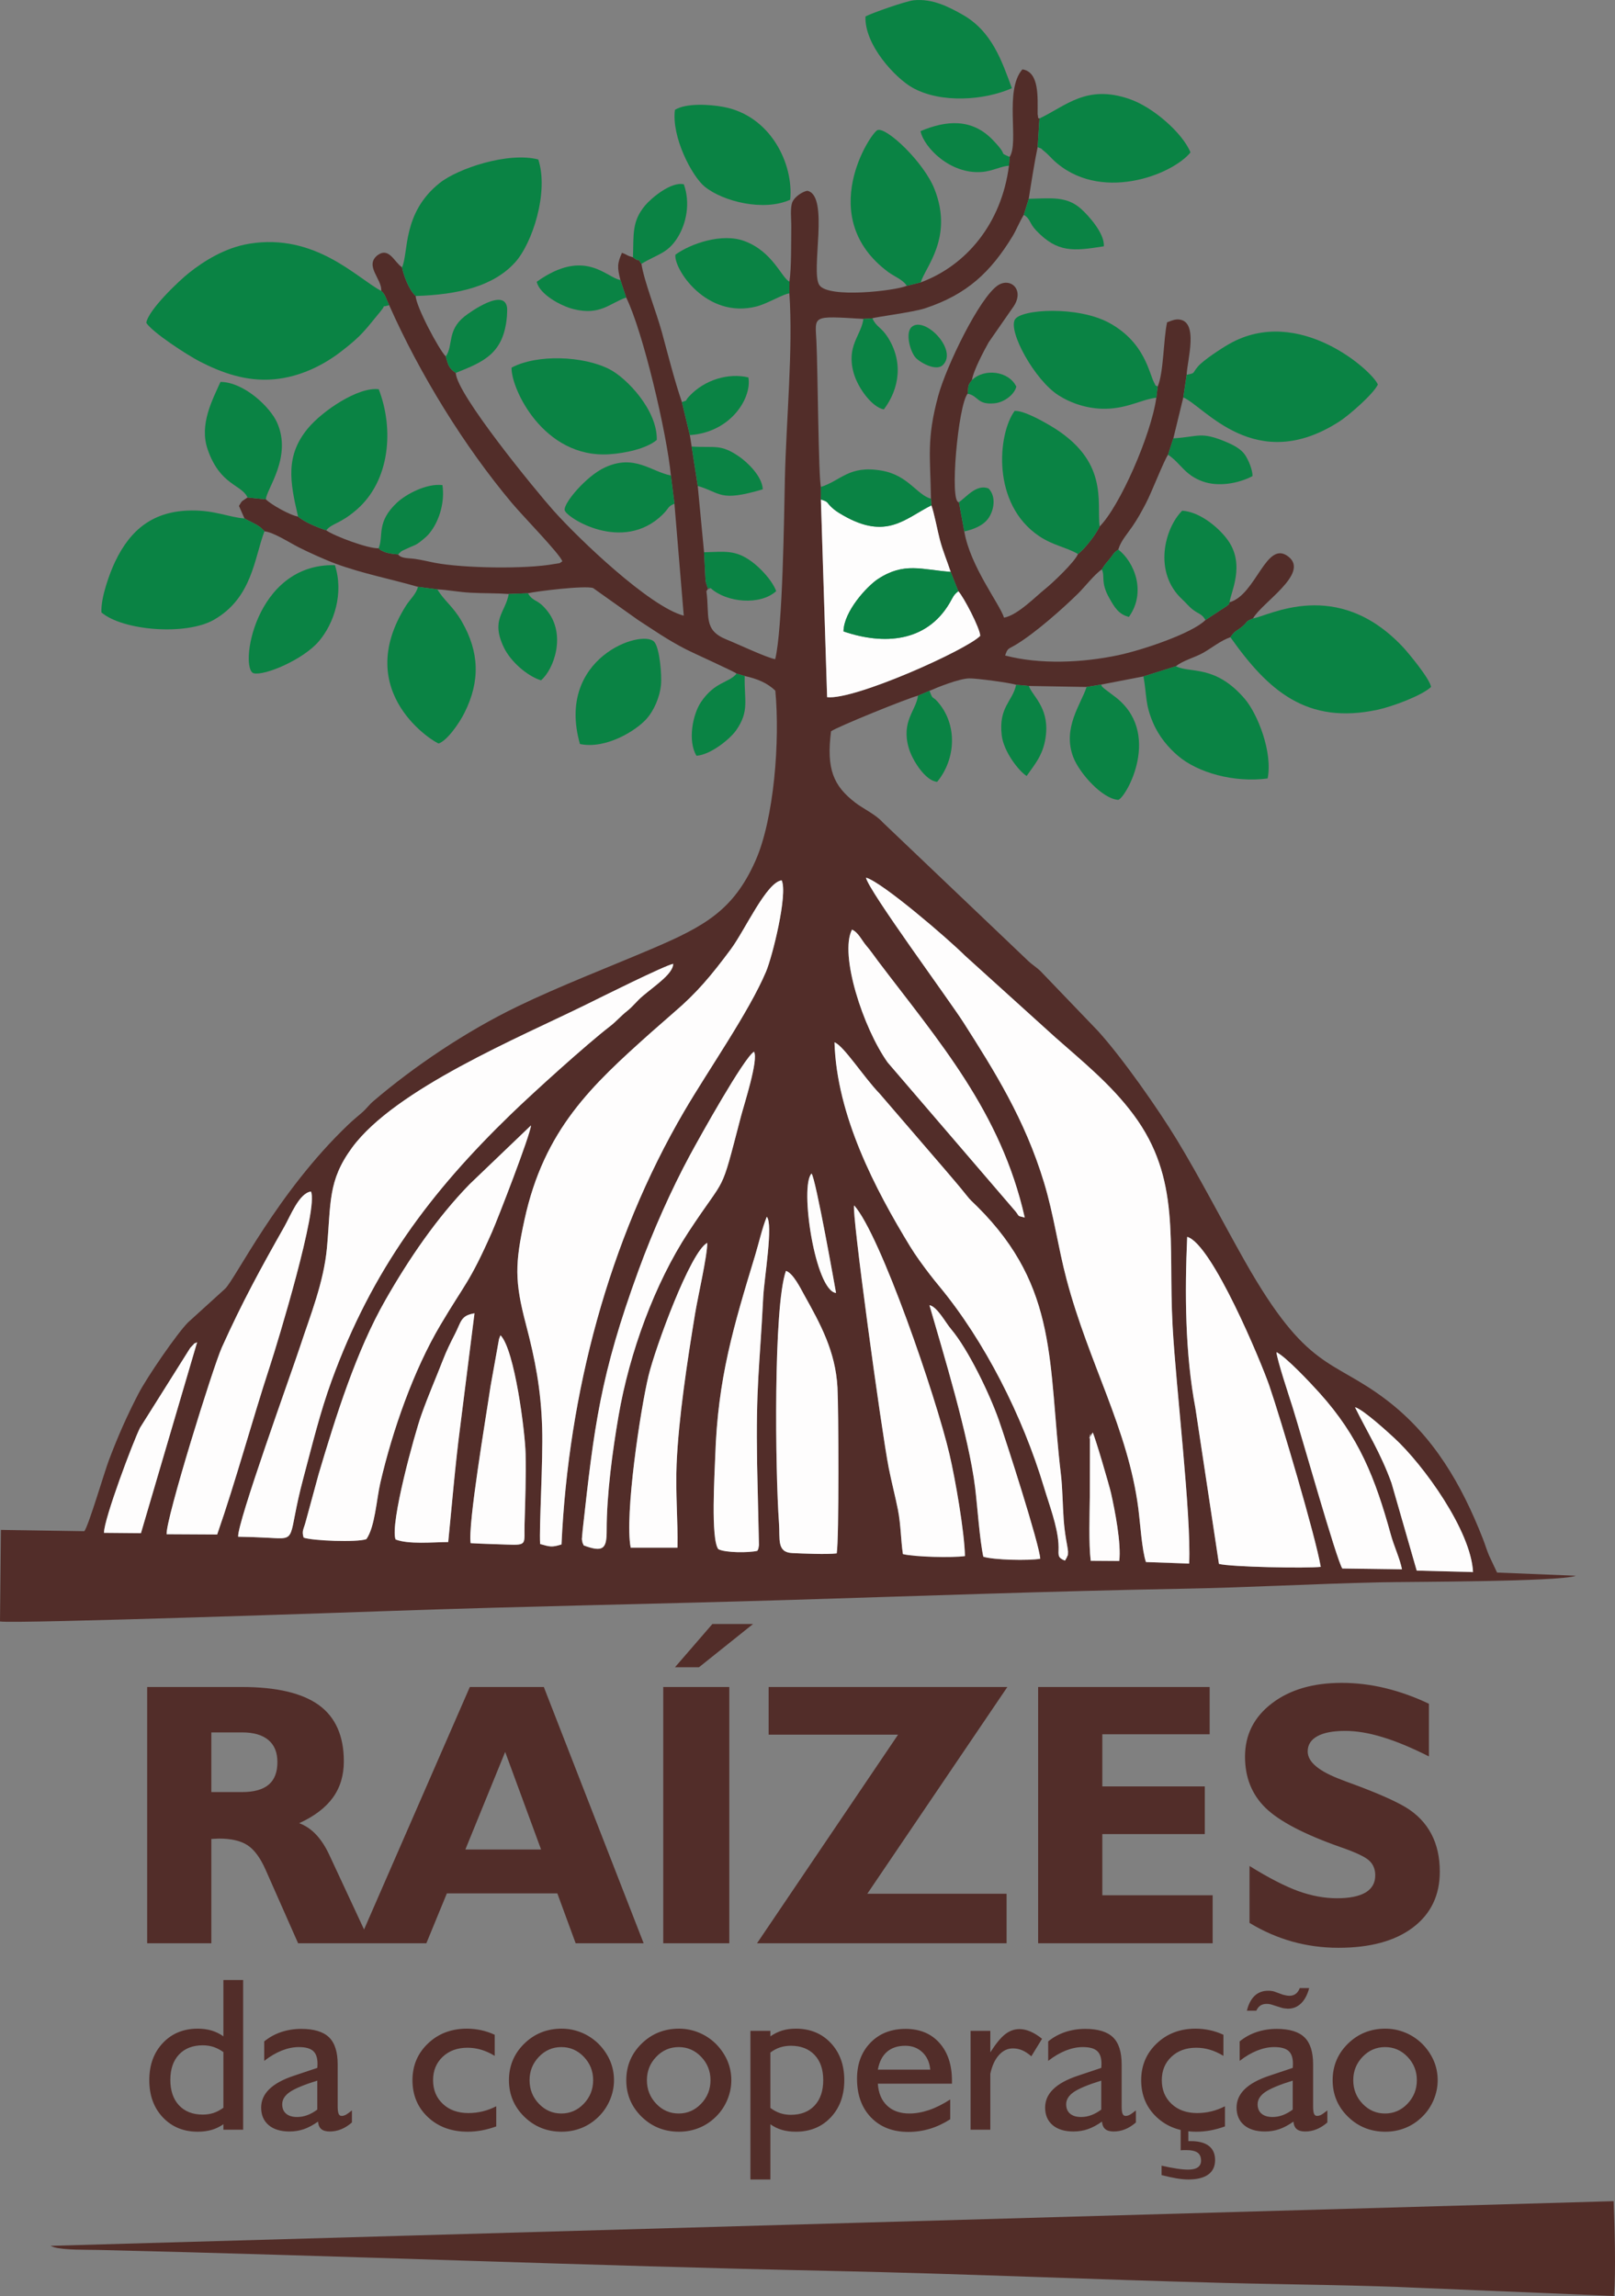 <?xml version="1.0" encoding="UTF-8"?>
<!DOCTYPE svg PUBLIC "-//W3C//DTD SVG 1.1//EN" "http://www.w3.org/Graphics/SVG/1.1/DTD/svg11.dtd">
<!-- Creator: CorelDRAW 2020 (64 Bit) -->
<svg xmlns="http://www.w3.org/2000/svg" xml:space="preserve" width="19.069cm" height="27.116cm" version="1.1" style="shape-rendering:geometricPrecision; text-rendering:geometricPrecision; image-rendering:optimizeQuality; fill-rule:evenodd; clip-rule:evenodd"
viewBox="0 0 19054.85 27095.71"
 xmlns:xlink="http://www.w3.org/1999/xlink"
 xmlns:xodm="http://www.corel.com/coreldraw/odm/2003">
 <rect x="0" y="0" width="19054.85" height="27095.71" fill="#808080" stroke="none"/>
 <defs>
  <style type="text/css">
   <![CDATA[
    .fil3 {fill:#0A8344}
    .fil1 {fill:#522D28}
    .fil0 {fill:#522D29}
    .fil2 {fill:#FEFDFD}
    .fil4 {fill:#522D29;fill-rule:nonzero}
   ]]>
  </style>
 </defs>
 <g id="Camada_x0020_1">
  <g id="_5110699888">
   <path class="fil0" d="M12892.38 16905.24c28.24,51.56 197.01,629.71 215.91,713.94 45.63,203.29 123.32,599.37 97.45,802.62l-336.64 -2.29c-24.96,-199.2 -12.61,-554.94 -10.63,-761.94l1.34 -677.49c29.22,-164.03 -33.74,86.99 12.56,-40.28l20.02 -34.56zm-3020.21 1426.82c-114.92,14.29 -397.67,2.19 -524.83,-3.84 -185.59,-8.78 -142.72,-166.1 -156.11,-350.63 -44.59,-614.6 -68.01,-2561.33 82,-2979.58 85.79,27.93 173.03,207.55 214.74,282.62 188.1,338.32 369.82,663.28 393.2,1094.31 13.34,245.91 19.89,1786.4 -8.99,1957.11zm-4319.24 -120.61c-34.95,-216.46 180.34,-1482.09 234.71,-1851.56l100.08 -557.79c2.28,-7.31 6.46,-16.06 8.47,-21.99 2.07,-5.99 5.26,-15.07 9.25,-21.91 168.9,171.96 290.71,1150.79 295.84,1395.66 5.85,279.3 -3.84,552.28 -12.1,829.99 -7.1,239.49 39.69,253.56 -207.07,244.4 -141.35,-5.26 -289.07,-8.65 -429.18,-16.79zm10434.05 -1604.59c95.77,24.45 397.54,302.8 460.68,360.7 345.54,316.62 909.19,1097.29 932,1585.04l-664.54 -17.65 -297.51 -1034.19c-129.9,-359.32 -291.83,-610.43 -430.64,-893.91zm-926.59 -649.81c115.1,57.34 400.08,361.65 508.16,481.56 465.04,516.21 656.79,1001.73 841.45,1672.56 37.83,137.39 107.56,284.55 131.58,408.68l-704.09 -9.51c-67.37,-98.66 -483.8,-1576.13 -586.63,-1903.6 -43.09,-137.22 -181.03,-548.53 -190.47,-649.68zm-13397.36 2136.38l-436.4 -3.84c0.26,-165.02 344.34,-1079.42 426.38,-1241.78l591.66 -941.07c5.04,-6.08 20.92,-23.29 26.82,-28.67 49.93,-45.46 -33.28,5.38 54.32,-37.96l-662.77 2253.32zm12344.24 -3496.96c292.69,81.44 874.71,1482.13 968.8,1756.01 133.86,389.58 547.54,1784.41 606.82,2138.44 -162.4,19.68 -1073.57,1.81 -1201.06,-35.16l-277.63 -1838c-121.85,-640.52 -126.46,-1358.73 -96.93,-2021.29zm-8718.8 3601.81c-184.05,1.29 -469.56,29.61 -621.45,-30.65 -68.87,-182.89 225.67,-1248.75 304.18,-1469.48 83.51,-234.83 170.58,-431.72 255.29,-650.02 42.44,-109.29 85.7,-196.75 143.54,-309.7 72.45,-141.39 65.08,-213.62 228.43,-239.57l-167.64 1329.88c-59.58,454.4 -97.59,921.2 -142.34,1369.53zm6313.4 172.99c-42.87,-196.19 -70.12,-597.3 -96.5,-813.81 -73.68,-603.98 -377.53,-1593.7 -539.24,-2154.93 92.97,19.24 187.32,202.34 254.81,282.06 203.25,239.96 455.13,765.64 562.83,1070.99 85.4,242.15 482.72,1476.78 489.52,1639.7 -135.33,24.36 -551.25,14.77 -671.43,-24.01zm-3608.48 -106.92l-552.15 0.52c-74.29,-380.29 114.96,-1634.17 210.73,-2030.28 79.93,-330.74 494.35,-1466.38 692.86,-1567.19 1.72,148.84 -111.92,640.73 -143.59,834.59 -90.39,553.02 -194.2,1223.79 -218.19,1778.35 -14.5,334.92 17.18,677.1 10.33,984zm941.99 37.53c-95.35,23.71 -378.83,24.49 -460.14,-19.89 -91.29,-117.59 -42.95,-897.18 -36.19,-1101.93 30.13,-914.06 214.31,-1521.26 472.05,-2370.78 40.46,-133.44 83.51,-323.77 135.93,-449.93 78.9,87.29 -30.3,721.83 -41.84,948.36 -43.6,857.97 -87.15,1028.51 -72.14,1972.86l21.65 954.38c-9.69,61.89 -6.34,39.68 -19.33,66.93zm928.76 -3043.2c-246.55,-25.39 -432.1,-1263.34 -289.32,-1408.91 48.16,43.99 289.32,1408.78 289.32,1408.91zm213.32 -1033.33c309.83,343.05 966.23,2257.67 1125.23,2937.02 68.69,293.42 176.04,909.79 182.62,1201.4 -150.99,21.73 -593.47,10.63 -732.15,-23.45 -24.45,-160.77 -23.46,-344.39 -58.76,-523.32 -31.12,-157.75 -76.44,-329.79 -108.68,-494 -88.11,-448.84 -441.1,-3036.13 -408.26,-3097.65zm-7515.02 3883.74l-596.57 -3.23c-12.4,-173.9 548.79,-1976.05 651.23,-2203.79 239.75,-532.91 455.87,-928.29 737.07,-1425.01 74.37,-131.4 174.36,-394.65 314.42,-415.62 92.71,186.16 -392.99,1782.65 -482.68,2056.8 -215.91,659.67 -399.65,1347.1 -623.47,1990.85zm1020.02 37.14c-25.86,-82.73 1.81,-98.18 26.52,-196.83l151.04 -554.86c204.67,-688.42 442.78,-1448.38 786.6,-2051.19 277.15,-485.96 605.53,-968.84 994.24,-1368.32l724.28 -693.85c-8.43,114.23 -391.95,1103.91 -460.38,1258.83 -266.61,603.33 -317.22,604.1 -610.26,1099.83 -313.73,530.75 -562.13,1234.71 -707.01,1859.14 -45.2,194.94 -62.89,520.86 -164.77,665.01 -112.05,40.24 -631.87,19.63 -740.26,-17.74zm3304.55 91.81c-3.61,-5.43 -7.14,-21.35 -7.87,-17.82 -0.73,3.53 -5.99,-13.91 -6.79,-18.04l-7.23 -37.58c-0.26,-3.53 8.78,-100.97 9.47,-107.13 134.98,-1216.17 204.06,-1820.96 659.89,-3067.99 169.58,-464 388.93,-955.5 605.22,-1355.88 119.57,-221.37 639.7,-1154.19 756.56,-1222.02 55.57,93.83 -115.09,615.34 -154.73,767.07 -252.84,967.08 -154.91,653.68 -621.36,1365.7 -395.35,603.46 -694.41,1421.78 -822.2,2166.12 -70.46,410.37 -140.83,927.32 -140.06,1350.77 0.38,210.39 -35.12,265.01 -270.88,176.82zm5714.3 73.31c-2.07,74.54 -1.16,24.23 -13.25,66.5l-22.43 39.34c-106.01,-41.41 -67.7,-71.72 -77.47,-204.63 -15.67,-213.45 -106.45,-447.21 -170.79,-661.39 -254.69,-848.15 -702.5,-1724.63 -1228.18,-2362.91 -41.15,-49.97 -87.42,-107.18 -122.8,-153.49 -77.09,-100.93 -161.8,-216.16 -228.17,-324.88 -411.02,-673.92 -866.41,-1543.25 -892.45,-2409.27 108.17,38.52 347.66,415.36 533.3,606.39l767.28 891.76c84.11,99.39 171.83,199.41 252.19,301.08 56.34,71.32 62.49,70.03 134.25,141.52 962.91,959.24 830.29,1859.05 984.34,3156.61 20.35,171.78 20.44,361.56 33.1,536.4 6.03,83.24 15.76,158.82 29.57,241.12 3.32,19.68 22,118.54 21.52,135.85zm-510.74 -3942.37c-95.65,-24.92 -56.05,-7.22 -109.25,-73.3l-1508.73 -1757.99c-290.19,-408.47 -571.26,-1274.83 -420.23,-1567.02 73.86,31.3 116.82,128.14 166.49,186.51 62.71,73.77 83.38,109.03 141.35,185.6 714.72,944.31 1449.5,1777.19 1730.36,3026.19zm-9280.6 3766.66c-15.02,-157.44 628.25,-1933.55 729.05,-2240.75 120.48,-367.15 280.17,-757.16 318.09,-1166.89 49.45,-533.73 8.08,-791.21 296.82,-1184.44 508.38,-692.34 1974.49,-1300.5 2760.11,-1687.67 167.3,-82.47 937.34,-466.97 1029.75,-481.3 -5.6,116.43 -194.76,241.43 -355.74,375.68 -76.88,64.04 -113.43,121.21 -192.62,184.13 -77.13,61.25 -122.94,119.31 -199.03,177.86 -275.64,212.11 -905.45,781.99 -1171.66,1040.16 -941.64,912.99 -1633.91,1829.53 -2111.85,3141.52 -136.49,374.73 -226.92,750.45 -333.49,1149.41 -195.84,733.4 -54.88,724.62 -408.56,704.82 -117.2,-6.59 -238.89,-10.59 -360.87,-12.53zm3815.04 90.82c-116.21,36.67 -135.98,27.59 -252.19,-4.86 -13.43,-198.56 35.6,-978.97 23.89,-1368.28 -13.65,-455.09 -81.91,-806.88 -192.23,-1226.85 -134,-510.01 -128.44,-715.23 -16.66,-1230.07 232.34,-1070.51 796.32,-1588.06 1487.93,-2207.06l280.94 -246.25c262.77,-224.59 433.87,-428.23 666.3,-741.53 166.62,-224.55 420.57,-791.9 599.97,-812.39 74.46,163.4 -110.75,903.12 -184.74,1077.57 -203.93,480.75 -672.63,1147.39 -965.62,1647.98 -893,1525.69 -1366.17,3333.18 -1447.61,5111.74zm7405.57 225.8l-509.89 -18.03c-47.38,-134.86 -67.62,-461.29 -90.47,-636.43 -122.63,-939.41 -581.68,-1701.86 -846.4,-2699.72 -100.15,-377.66 -149.1,-756.52 -265.27,-1140.94 -226.96,-751.09 -590.33,-1323.86 -949.52,-1888.57 -168.55,-265.02 -1121.78,-1557.41 -1151.82,-1711.34 189.65,50.96 972.89,725.62 1165.81,918.36l1068.45 966.7c326.83,288.77 657,554.98 922.53,912.2 561.97,755.96 406.93,1490.35 461.03,2492.68 38.99,723.04 222.05,2229.1 195.54,2805.09zm-2118.52 -16600.33l-7.74 104.85c-88.1,682.06 -504.5,1177.22 -1039.95,1375.43l-165.46 40.67c-132.57,58.33 -929.42,151.69 -1032.81,-10.02 -104.85,-164.04 123.88,-1057.73 -141.57,-1111.58 -65.81,12.83 -147.93,75.19 -172.94,127.31 -32.59,67.75 -14.16,211.9 -15.45,299.71 -2.72,182.76 3.01,473.99 -21.82,644.83l-0.91 139.55c46.06,642.45 -37.87,1512.17 -52.68,2182.13 -9.86,446.48 -25.18,1767.59 -114.36,2134.52 -94.48,-14.72 -449.49,-182.24 -571.82,-231.1 -281.93,-112.69 -199.37,-275.98 -239.96,-572.12 36.58,-45.97 -9.08,-13.43 51.56,-34.39 -61.07,-10.19 -20.48,33.44 -51.69,-50.27 -12.7,-34.04 -11.92,-76.87 -14.04,-114.36 -4.91,-86.39 -7.74,-172.86 -13.38,-259.55l-74.63 -782.81 -71.72 -464.95 -21.51 -134.98 -93.62 -389.62c-84.71,-244.36 -166.45,-568.68 -236.35,-825.04 -64.04,-234.75 -210.77,-604.45 -241.29,-806.63 -65.43,-98.22 -2.85,-0.43 -99.7,-77.43 -86.04,-23.58 -56.12,-26.3 -130.11,-52.42 -57.64,130.72 -55.01,173.68 -18.3,320.62l68.23 206.53c197.09,398.96 479.02,1596.57 527.65,2100.91l41.71 332.63 110.02 1321.54c-403.48,-106.31 -1237.43,-904.45 -1537.48,-1240.92 -204.42,-229.2 -1148.9,-1379.99 -1152.09,-1624.55 -85.87,-56.05 -92.62,-100.85 -118.02,-194.03 -77.95,-73.65 -354.84,-595.02 -355.14,-713.53 -80.19,-69.9 -145.05,-249.43 -160.98,-338.01 -92.84,-62.07 -151.08,-240.05 -287.09,-144.71 -162.74,125.21 55.1,286.54 41.24,422.85 46.7,36.62 58.15,95.51 93.79,167.86 360.57,814.06 887.96,1668.8 1448.16,2335.71 136.66,162.7 562.4,596.69 595.41,687.68 -56.74,35.42 -4.57,14.81 -94.78,31.47 -340.64,62.93 -1076.45,49.63 -1408.87,-13.64 -77.13,-14.68 -150.27,-33.79 -231.06,-45.55 -83.11,-12.09 -167.64,-3.18 -203.12,-53.93 -37.14,-2.8 -89.44,-8 -124.78,-17.74 -31.94,-8.82 -30.78,-8.3 -57.55,-21.13 -42.19,-20.18 -25.31,-12.86 -47.6,-33.69 -116.73,8.86 -527.66,-145.1 -618.31,-211.38 -103.91,-34.18 -259.9,-97.84 -332.21,-162.58 -87.11,-11.19 -321.7,-142.25 -380.02,-203.25l-216.38 -21.82c-70.03,50.45 -58.59,26.69 -101.15,99.82l65.6 147.86c39.17,23.8 66.37,32.63 120.09,62.28 23.54,12.99 38.52,20.31 62.54,38.6 4.09,3.11 10.45,8.57 14.03,11.5l25.95 25.82c2.03,-4.31 8.52,8.86 12.48,13.64 103.3,8.05 298.64,135.25 409.55,191.16 117.2,59.1 313.65,147.9 436.92,193.05 313.06,114.66 636.73,176.26 964.68,270.79l229.46 30.08c121.77,4.91 245.18,31.47 392.55,39.3 148.63,7.87 304.87,4.65 449.24,14.94l226.18 -8.43c85.92,-21.87 672.59,-95 769.52,-61.38l528.38 375.46c191.5,124.14 343.48,231.79 560.42,344 98.79,51.13 585.77,269.49 603.67,290.23l95.73 27.89c146.65,32.55 264.97,80.41 361.39,173.21 55.96,588.43 -13.73,1511.27 -234.66,2008.36 -258.78,582.24 -598.12,772.23 -1224.09,1038.96 -521.55,222.27 -1084.12,438.26 -1582.29,679.17 -612.41,296.14 -1222.14,708.57 -1699.28,1115.83 -56.43,48.12 -80.83,89.1 -137.74,138.22 -61.42,52.94 -101.27,84.58 -160.72,141.22 -839.59,799.86 -1331.95,1824.14 -1454.88,1938.08l-434.56 394.65c-128.48,127.58 -485.31,646.98 -587.66,845.02 -136.1,263.2 -241.04,501.22 -347.57,783.11 -52.34,138.56 -240.56,776.88 -289.41,836.92l-984.34 -15.45 -10.59 1080.45c150.09,31.38 4387.33,-116.3 4649.81,-125.47 1559.69,-54.54 3115.98,-81.05 4673.7,-128.61 1536.84,-46.91 3086.85,-103.64 4627.3,-131.92 778.25,-14.25 1541.39,-58.07 2310.74,-75.45 382.9,-8.65 2132.98,-5.13 2332.39,-77.82l-930.84 -37.92 -93.91 -199.85c-29.92,-71.15 -46.74,-131.32 -74.12,-201.14 -251.5,-641.55 -581.89,-1211.6 -1132.36,-1632.74 -653.52,-499.98 -932.87,-329.01 -1675.48,-1641.43 -265.44,-469.16 -530.84,-986.19 -803.04,-1433.92 -222.45,-365.83 -640.69,-963.26 -929.64,-1282.12l-676.92 -705.33c-52.9,-50.88 -98.14,-74.76 -151.09,-125.86l-1711.55 -1630.93c-82.98,-93.54 -227,-158.4 -322.13,-231.28 -260.11,-199.24 -344.21,-397.97 -287.86,-842.9 60.77,-48.51 908.33,-393.07 1026.73,-421.04l135.55 -57.21c92.37,-41.06 348.47,-143.76 467.27,-146.47 84.54,-1.89 484.83,51.91 554.3,75.36l150.56 13.99 681.11 11.93 170.45 -27.98 500.41 -96.59 382.78 -120.18c80.62,-66.84 228.38,-104.93 323.55,-159.34 101.92,-58.28 207.21,-145.01 319.46,-182.89 57.21,-81.95 71.46,-71.11 131.41,-119.44 84.93,-68.44 32.76,-60.08 135.93,-103.17 98.57,-181.89 664.54,-527.1 421.08,-725.23 -265.44,-216.03 -381.35,445.07 -698.19,535.28 -28.8,65.17 12.05,-0.3 -32.46,43.78l-251.97 165.54c-153.87,155.08 -735.13,352.83 -1028.2,414.98 -426.6,90.43 -924.91,111.83 -1335.75,4.01 31.51,-92.63 32.85,-70.81 130.16,-129.73 227.31,-137.74 544.01,-418.6 730.56,-601.65 74.93,-73.56 195.02,-228.52 280.08,-284.82 39.94,-64.69 35.33,-54.1 91.94,-122.76 49.88,-60.51 37.31,-64.95 102.13,-111.66 31.34,-103.21 104.77,-182.67 166.58,-272.89 64.14,-93.53 104.04,-167.65 157.93,-269.45 69.77,-131.84 211.98,-503.47 262.9,-576.86l62.49 -193.22 117.38 -482.64 39.68 -267.38c4.31,-162.92 151.69,-644.14 -101.79,-653.26 -46.32,-1.68 -99.69,23.67 -129.12,34.35 -43.44,195.84 -40.64,601.95 -111.32,758.71l-15.41 130.84c-63.48,445.2 -431.29,1280.26 -669.57,1520.44 -46.28,99.26 -176.48,266.22 -255.24,323.77 -34.3,91.38 -305.18,347.61 -382.95,409.07 -112.22,88.71 -326.44,312.58 -489.52,342.49 -48.59,-158.78 -400.77,-608.32 -468.52,-1017.92l-63.53 -345.5c-114.32,17.09 -9.64,-1148.85 102.78,-1279.7 13.3,-89.48 -7.44,-86.65 51.18,-160.98 15.67,-110.66 143.84,-350.41 197.22,-445.67l278.18 -400.77c160.42,-209.96 -17.05,-371.97 -169.11,-271.6 -216.81,143.07 -610.6,955.97 -705.6,1308.33 -138.04,511.95 -91.68,709.77 -84.45,1210.05l5.21 78.16c33.19,92.03 72.06,300.31 99.69,405.08 36.93,139.98 83.81,245.09 127.71,379.9l90.21 228.64c62.88,66.33 257.57,440.46 258.52,526.51 -161.71,166.06 -1483.94,761.55 -1806.55,723.63l-73.47 -2332.35 0.44 -148.8c-29.62,-105.11 -36.8,-1386.96 -53.29,-1716.06 -15.54,-310.08 -60.51,-303.53 554.17,-266.82l106.53 -7.01c36.19,-15.93 475.27,-70.12 620.07,-117.77 498.05,-163.86 776.32,-429.65 1033.25,-850.73 44.94,-73.6 82.77,-172.73 132.65,-252.1l58.72 -189.82c25.65,-169.37 72.27,-458.45 104.59,-609.18l21.65 -338.49c-27.51,-15.58 -7.92,20.35 -21.61,-52.04 -0.38,-195.67 22.55,-497.49 -179.58,-527.7 -217.71,248.4 -35.67,866.28 -150.91,1033.29z"/>
   <path class="fil1" d="M597.04 26503.96c6.03,3.7 14.59,6.67 19.46,8.35 4.91,1.63 13.69,5.81 19.85,7.65 118.75,35.77 394.18,29.27 519.18,32.25 2887.82,68.31 5780.19,187.06 8670.63,248.22 1539.47,32.54 3088.01,102.18 4624.02,141.39 782.25,19.98 1565.46,23.41 2345.05,60.17l2247.77 93.7c23.29,-298.63 7.06,-823.92 -4.78,-1118.85l-18441.18 527.1z"/>
   <path class="fil2" d="M13520.72 18434.25l509.89 18.03c26.51,-575.99 -156.55,-2082.05 -195.54,-2805.09 -54.11,-1002.33 100.93,-1736.72 -461.03,-2492.68 -265.53,-357.21 -595.7,-623.42 -922.53,-912.2l-1068.45 -966.7c-192.92,-192.75 -976.16,-867.4 -1165.81,-918.36 30.04,153.92 983.26,1446.32 1151.82,1711.34 359.19,564.72 722.56,1137.49 949.52,1888.57 116.17,384.41 165.12,763.28 265.27,1140.94 264.71,997.85 723.77,1760.31 846.4,2699.72 22.85,175.14 43.09,501.57 90.47,636.43z"/>
   <path class="fil2" d="M6625.04 18226.47c81.44,-1778.56 554.6,-3586.05 1447.61,-5111.74 292.99,-500.58 761.69,-1167.23 965.62,-1647.98 73.99,-174.45 259.21,-914.17 184.74,-1077.57 -179.4,20.49 -433.36,587.84 -599.97,812.39 -232.43,313.31 -403.53,516.94 -666.3,741.53l-280.94 246.25c-691.61,619 -1255.6,1136.55 -1487.93,2207.06 -111.79,514.83 -117.34,720.06 16.66,1230.07 110.32,419.98 178.58,771.76 192.23,1226.85 11.71,389.32 -37.32,1169.72 -23.89,1368.28 116.21,32.45 135.98,41.53 252.19,4.86z"/>
   <path class="fil2" d="M2809.99 18135.65c121.98,1.94 243.67,5.95 360.87,12.53 353.68,19.8 212.72,28.58 408.56,-704.82 106.57,-398.96 197,-774.68 333.49,-1149.41 477.94,-1311.99 1170.2,-2228.53 2111.85,-3141.52 266.21,-258.17 896.02,-828.05 1171.66,-1040.16 76.09,-58.55 121.9,-116.6 199.03,-177.86 79.19,-62.92 115.73,-120.09 192.62,-184.13 160.98,-134.25 350.15,-259.25 355.74,-375.68 -92.41,14.33 -862.44,398.83 -1029.75,481.3 -785.62,387.17 -2251.73,995.32 -2760.11,1687.67 -288.73,393.24 -247.36,650.71 -296.82,1184.44 -37.92,409.72 -197.61,799.73 -318.09,1166.89 -100.8,307.2 -744.07,2083.31 -729.05,2240.75z"/>
   <path class="fil2" d="M12565.64 18417.2l22.43 -39.34c12.09,-42.27 11.18,8.04 13.25,-66.5 0.48,-17.31 -18.21,-116.17 -21.52,-135.85 -13.81,-82.3 -23.54,-157.88 -29.57,-241.12 -12.65,-174.84 -12.74,-364.62 -33.1,-536.4 -154.05,-1297.57 -21.43,-2197.37 -984.34,-3156.61 -71.76,-71.5 -77.91,-70.21 -134.25,-141.52 -80.36,-101.67 -168.08,-201.7 -252.19,-301.08l-767.28 -891.76c-185.64,-191.03 -425.13,-567.86 -533.3,-606.39 26.04,866.02 481.43,1735.35 892.45,2409.27 66.37,108.72 151.08,223.94 228.17,324.88 35.37,46.32 81.65,103.52 122.8,153.49 525.68,638.28 973.49,1514.75 1228.18,2362.91 64.34,214.18 155.12,447.94 170.79,661.39 9.77,132.91 -28.54,163.22 77.47,204.63z"/>
   <path class="fil2" d="M3582.48 18146.24c108.39,37.36 628.21,57.98 740.26,17.74 101.87,-144.15 119.57,-470.07 164.77,-665.01 144.88,-624.42 393.28,-1328.38 707.01,-1859.14 293.04,-495.73 343.65,-496.5 610.26,-1099.83 68.44,-154.91 451.95,-1144.59 460.38,-1258.83l-724.28 693.85c-388.72,399.48 -717.09,882.37 -994.24,1368.32 -343.82,602.81 -581.93,1362.77 -786.6,2051.19l-151.04 554.86c-24.71,98.66 -52.38,114.1 -26.52,196.83z"/>
   <path class="fil2" d="M14007.27 14596.47c-29.53,662.55 -24.92,1380.77 96.93,2021.29l277.63 1838c127.49,36.97 1038.66,54.84 1201.06,35.16 -59.28,-354.02 -472.96,-1748.86 -606.82,-2138.44 -94.09,-273.88 -676.11,-1674.58 -968.8,-1756.01z"/>
   <path class="fil3" d="M4591.66 3600.85c-35.64,-72.36 -47.09,-131.24 -93.79,-167.86 -282.32,-147.08 -775.85,-685.2 -1557.32,-556.71 -287.74,47.3 -537.31,205.87 -713.4,346.14 -112.08,89.27 -473.56,429.57 -501.4,586.98 70.38,112.08 480.75,379.34 632,457.03 245.48,126.11 541.52,240.22 876.48,209.65 313.39,-28.66 584.68,-170.92 780.65,-320.36 262.17,-199.94 293.73,-263.68 473.69,-479.8 87.5,-105.11 -17.78,-35.72 103.09,-75.06z"/>
   <path class="fil2" d="M11202.7 17162.38c-159,-679.35 -815.4,-2593.97 -1125.23,-2937.02 -32.84,61.51 320.15,2648.81 408.26,3097.65 32.24,164.21 77.56,336.25 108.68,494 35.29,178.93 34.3,362.55 58.76,523.32 138.69,34.08 581.16,45.19 732.15,23.45 -6.59,-291.61 -113.93,-907.98 -182.62,-1201.4z"/>
   <path class="fil2" d="M2562.46 18109.1c223.82,-643.75 407.56,-1331.18 623.47,-1990.85 89.69,-274.14 575.39,-1870.64 482.68,-2056.8 -140.07,20.96 -240.05,284.22 -314.42,415.62 -281.2,496.72 -497.32,892.1 -737.07,1425.01 -102.44,227.74 -663.63,2029.89 -651.23,2203.79l596.57 3.23z"/>
   <path class="fil2" d="M11306.91 6977.41c-59.53,45.16 -62.41,71.5 -104.59,142.56 -270.87,456.38 -769.86,496.15 -1250.17,331.64 2.41,-236.13 279.22,-535.62 408.47,-619.86 308.66,-201.1 512.77,-108.51 856.08,-82.99 -43.91,-134.81 -90.78,-239.92 -127.71,-379.9 -27.63,-104.76 -66.5,-313.05 -99.69,-405.08 -309.95,154.52 -529.2,415.32 -1045.77,115.74 -57.89,-33.57 -91.93,-54.88 -133.08,-93.96 -62.8,-59.71 -33.06,-62.67 -125.05,-90.39l73.47 2332.35c322.61,37.92 1644.84,-557.57 1806.55,-723.63 -0.95,-86.05 -195.63,-460.18 -258.52,-526.51z"/>
   <path class="fil3" d="M14000.86 4422.97l-39.68 267.38c245.21,99.39 851.08,929.72 1849.75,278.36 102.52,-66.89 390.87,-315.33 446.05,-430.48 -58.8,-154.21 -931.74,-948.48 -1756.35,-477.98 -91.07,51.95 -300.3,188.87 -365.04,263.37 -76.49,88.02 -23.5,75.93 -134.73,99.35z"/>
   <path class="fil2" d="M9872.17 18332.06c28.88,-170.71 22.33,-1711.21 8.99,-1957.11 -23.37,-431.03 -205.1,-755.99 -393.2,-1094.31 -41.71,-75.06 -128.95,-254.69 -214.74,-282.62 -150.01,418.25 -126.59,2364.98 -82,2979.58 13.39,184.53 -29.48,341.84 156.11,350.63 127.15,6.03 409.9,18.13 524.83,3.84z"/>
   <path class="fil3" d="M14784.49 7297.65c-103.17,43.09 -51,34.73 -135.93,103.17 -59.96,48.33 -74.2,37.49 -131.41,119.44 447.01,632.39 901.36,1033.94 1735.61,855.91 176.65,-37.71 523.23,-167.43 631.96,-269.06 -13.22,-95.3 -269.15,-403.83 -330.87,-469.69 -781.95,-834.85 -1592.97,-363.28 -1769.35,-339.78z"/>
   <path class="fil3" d="M3120.11 6270.52c-3.96,-4.78 -10.45,-17.95 -12.48,-13.64l-25.95 -25.82c-3.58,-2.93 -9.94,-8.39 -14.03,-11.5 -24.02,-18.29 -39,-25.61 -62.54,-38.6 -53.72,-29.66 -80.92,-38.48 -120.09,-62.28 -192.28,-15.97 -347.01,-96.38 -624.37,-94.22 -447.69,3.44 -719.07,220.24 -901.79,602.68 -64.04,134.08 -171.09,425.22 -162.23,600.32 253.4,216.03 997.82,275.08 1327.18,86.81 453.59,-259.34 476.27,-729.96 596.31,-1043.75z"/>
   <path class="fil3" d="M4743.73 3154.85c15.93,88.57 80.79,268.11 160.98,338.01 503.3,-14.8 915.04,-114.61 1170.28,-393.7 207.47,-226.88 402.63,-835.41 275.9,-1217.38 -358.93,-91.89 -949.22,106.7 -1164.34,278.49 -441.71,352.78 -363.85,818.37 -442.83,994.58z"/>
   <path class="fil2" d="M6887.03 18238.05c235.75,88.19 271.26,33.57 270.88,-176.82 -0.78,-423.45 69.6,-940.4 140.06,-1350.77 127.79,-744.33 426.85,-1562.66 822.2,-2166.12 466.45,-712.02 368.52,-398.62 621.36,-1365.7 39.64,-151.73 210.3,-673.24 154.73,-767.07 -116.86,67.84 -636.99,1000.65 -756.56,1222.02 -216.29,400.38 -435.63,891.88 -605.22,1355.88 -455.83,1247.04 -524.91,1851.82 -659.89,3067.99 -0.69,6.16 -9.73,103.6 -9.47,107.13l7.23 37.58c0.81,4.13 6.07,21.56 6.79,18.04 0.73,-3.54 4.27,12.39 7.87,17.82z"/>
   <path class="fil2" d="M12090.59 14368.99c-280.86,-1249 -1015.64,-2081.88 -1730.36,-3026.19 -57.98,-76.57 -78.64,-111.83 -141.35,-185.6 -49.66,-58.37 -92.62,-155.21 -166.49,-186.51 -151.04,292.18 130.03,1158.54 420.23,1567.02l1508.73 1757.99c53.2,66.07 13.6,48.37 109.25,73.3z"/>
   <path class="fil2" d="M7993.4 18264.35c6.84,-306.9 -24.83,-649.08 -10.33,-984 23.98,-554.55 127.79,-1225.33 218.19,-1778.35 31.68,-193.86 145.31,-685.76 143.59,-834.59 -198.51,100.8 -612.93,1236.44 -692.86,1567.19 -95.77,396.11 -285.03,1649.99 -210.73,2030.28l552.15 -0.52z"/>
   <path class="fil2" d="M8935.39 18301.88c12.99,-27.25 9.63,-5.04 19.33,-66.93l-21.65 -954.38c-15.02,-944.35 28.54,-1114.89 72.14,-1972.86 11.54,-226.53 120.74,-861.06 41.84,-948.36 -52.42,126.17 -95.47,316.49 -135.93,449.93 -257.74,849.52 -441.92,1456.73 -472.05,2370.78 -6.75,204.76 -55.1,984.34 36.19,1101.93 81.31,44.38 364.79,43.6 460.14,19.89z"/>
   <path class="fil2" d="M15568.55 16438.61c-108.08,-119.91 -393.06,-424.22 -508.16,-481.56 9.43,101.15 147.38,512.47 190.47,649.68 102.83,327.47 519.26,1804.95 586.63,1903.6l704.09 9.51c-24.02,-124.14 -93.75,-271.3 -131.58,-408.68 -184.66,-670.83 -376.41,-1156.34 -841.45,-1672.56z"/>
   <path class="fil3" d="M10211.39 194.45c-13.34,336.56 354.93,728.8 555.37,840.63 336.86,187.92 847.98,149.31 1172.23,5.64 -118.59,-318.86 -233.55,-672.29 -585.68,-869.77 -158.61,-88.92 -350.42,-190.38 -573.12,-167.73 -92.19,9.38 -500.49,153.07 -568.8,191.24z"/>
   <path class="fil3" d="M6035.74 4338.65c-7.79,245.51 375.72,1069.69 1149.76,1022.47 185.29,-11.28 442.35,-65.55 563.68,-169.41 8.65,-348.99 -352.69,-728.71 -557.4,-834 -307.92,-158.36 -855.25,-179.84 -1156.03,-19.07z"/>
   <path class="fil3" d="M13643.22 4693.61l15.41 -130.84c-57.81,-39.39 -7.48,14.11 -38.86,-42.32 -63.66,-114.49 -108.21,-476.26 -529.29,-708.35 -370.56,-204.24 -1048.61,-165.46 -1116.83,-39.73 -78.25,144.11 235.57,714.72 515.65,892.92 143.37,91.21 339.18,161.58 554.21,158.57 263.81,-3.75 428.32,-111.61 599.71,-130.25z"/>
   <path class="fil3" d="M10698.93 3372.89l165.46 -40.67c46.53,-173.68 389.28,-523.75 161.58,-1100.18 -125.82,-318.47 -565.71,-734.56 -672.03,-697.16 -77.77,27.38 -743.86,1026.14 123.5,1673.63 73.13,54.62 175.87,90.91 221.49,164.38z"/>
   <path class="fil3" d="M5160.72 6955.59l-229.46 -30.08c-18.99,82.55 -95.82,150.56 -139.21,218.96 -656.78,1035.64 351.45,1629.03 384.5,1629.55 99.18,-34.56 240.14,-234.84 304.14,-363.07 187.11,-374.86 174.84,-716.78 -32.76,-1077.65 -103.04,-179.15 -208.75,-244.1 -287.22,-377.71z"/>
   <path class="fil3" d="M13491.36 7982.68c40.81,227.31 17.83,323.12 111.96,544.31 71.71,168.55 183.75,296.09 290.37,388.51 235.48,204.06 666.9,323.81 1062.84,271.34 61.33,-314.51 -121.12,-765.3 -269.7,-938.98 -351.11,-410.49 -645.82,-298.76 -812.69,-385.36l-382.78 120.18z"/>
   <path class="fil3" d="M12264.18 1398.4l-21.65 338.49c126.12,51.52 3.75,-7.4 64.99,36.93 4.61,3.32 40.33,34.13 45.59,39 26.6,24.74 50.66,52.25 73.94,74.33 539.98,511.17 1400.09,181.24 1619.01,-88.41 -90.77,-225.54 -438.6,-534.37 -722.56,-631.27 -504.5,-172.12 -742.44,79.37 -1059.32,230.93z"/>
   <path class="fil3" d="M12718.41 6537.82c78.76,-57.55 208.96,-224.51 255.24,-323.77 -34.82,-298.59 114.23,-781.95 -587.7,-1194.47 -96.16,-56.52 -313.49,-177.98 -415.24,-169.84 -198.6,273.66 -274.73,1097.37 289.42,1476.96 165.16,111.14 321.96,131.15 458.28,211.12z"/>
   <path class="fil3" d="M3516.96 6096.07c72.32,64.74 228.3,128.39 332.21,162.58 68.35,-85.75 163.82,-73.14 362.5,-247.06 388.29,-340 439.25,-943.58 257.1,-1417.83 -243.67,-31.68 -668.15,258.6 -835.97,461.5 -266.18,321.79 -213.88,625.75 -115.83,1040.81z"/>
   <path class="fil2" d="M11601.88 18371.27c120.18,38.78 536.1,48.37 671.43,24.01 -6.8,-162.92 -404.13,-1397.55 -489.52,-1639.7 -107.7,-305.35 -359.58,-831.03 -562.83,-1070.99 -67.49,-79.72 -161.84,-262.82 -254.81,-282.06 161.71,561.23 465.55,1550.95 539.24,2154.93 26.38,216.51 53.63,617.62 96.5,813.81z"/>
   <path class="fil2" d="M5288.48 18198.28c44.76,-448.33 82.77,-915.13 142.34,-1369.53l167.64 -1329.88c-163.35,25.95 -155.98,98.18 -228.43,239.57 -57.85,112.95 -101.1,200.41 -143.54,309.7 -84.71,218.31 -171.78,415.19 -255.29,650.02 -78.51,220.72 -373.05,1286.59 -304.18,1469.48 151.9,60.25 437.4,31.94 621.45,30.65z"/>
   <path class="fil3" d="M7963.44 1296.09c-42.44,320.58 201.66,785.83 352.09,907.47 217.76,176.05 697.77,294.41 1007.63,153.24 41.96,-421.78 -230.2,-992.83 -790.61,-1095.7 -161.37,-29.66 -437.96,-46.23 -569.11,34.99z"/>
   <path class="fil2" d="M5552.93 18211.45c140.11,8.13 287.82,11.53 429.18,16.79 246.77,9.16 199.97,-4.91 207.07,-244.4 8.26,-277.71 17.95,-550.69 12.1,-829.99 -5.13,-244.88 -126.93,-1223.7 -295.84,-1395.66 -4,6.84 -7.18,15.93 -9.25,21.91 -2.02,5.94 -6.2,14.68 -8.47,21.99l-100.08 557.79c-54.37,369.47 -269.67,1635.1 -234.71,1851.56z"/>
   <path class="fil3" d="M6842.48 8780.38c305.86,64.35 666.17,-158.56 791.09,-302.63 76.35,-88.14 148.88,-238.32 165.02,-394.3 11.71,-112.74 -15.19,-438.26 -79.75,-509.24 -142.13,-156.25 -1165.69,187.15 -876.35,1206.18z"/>
   <path class="fil2" d="M15986.98 16606.87c138.81,283.48 300.73,534.59 430.64,893.91l297.51 1034.19 664.54 17.65c-22.81,-487.75 -586.46,-1268.42 -932,-1585.04 -63.14,-57.9 -364.92,-336.25 -460.68,-360.7z"/>
   <path class="fil3" d="M2920.57 5871l216.38 21.82c4.52,-118.36 312.75,-499.25 132.7,-904.54 -83.16,-187.06 -393.38,-479.75 -668.5,-481.26 -94.26,211.51 -253.13,502.48 -150.69,797.8 147.59,425.43 399.9,410.66 470.11,566.18z"/>
   <path class="fil3" d="M3951.31 6669.53c-952.84,-22.72 -1130.38,1231.97 -957.56,1275.74 126.72,32.07 581.11,-159.35 766.55,-375.21 183.7,-213.83 297.73,-572.08 191.02,-900.54z"/>
   <path class="fil3" d="M11306.91 6977.41l-90.21 -228.64c-343.31,-25.52 -547.42,-118.11 -856.08,82.99 -129.25,84.24 -406.07,383.72 -408.47,619.86 480.31,164.51 979.31,124.74 1250.17,-331.64 42.18,-71.07 45.07,-97.41 104.59,-142.56z"/>
   <path class="fil3" d="M12820.5 8107.24c-65.51,201.95 -289.72,486.12 -156.33,830.63 71.97,185.86 340.13,489.4 529.81,501.53 92.93,-26.64 532.35,-803.91 -53.8,-1228.48l-114.97 -87.11c-38.56,-40.81 -5.81,8.95 -34.25,-44.55l-170.45 27.98z"/>
   <path class="fil3" d="M9313.43 3462.69l0.91 -139.55c-92.16,-41.06 -194.72,-354.84 -533.3,-479.11 -262.3,-96.29 -629.85,29.4 -811.91,161.11 -24.15,160.98 361.04,765.82 960.19,610.65 123.54,-32.03 322.91,-151.52 384.11,-153.11z"/>
   <path class="fil3" d="M14222.96 7317.02l251.97 -165.54c44.51,-44.08 3.66,21.39 32.46,-43.78 12.44,-116.81 185.51,-435.67 -15.46,-725.92 -95.38,-137.82 -323.08,-341.06 -543.97,-354.88 -209.61,210.48 -342.66,730.65 2.2,1047.65 47.08,43.31 75.88,83.9 128.43,123.45 63.62,47.86 103.09,45.98 144.37,119.01z"/>
   <path class="fil3" d="M7957.42 5944.35l-41.71 -332.63c-236.3,-47.43 -430.43,-256.19 -779.33,-94.95 -221.88,102.52 -490.82,425.09 -473.9,504.33 18.6,87.2 684.86,512.38 1154.57,52.33 83.94,-82.21 54.63,-92.45 140.36,-129.08z"/>
   <path class="fil2" d="M2325.81 15840.11c-87.59,43.34 -4.39,-7.49 -54.32,37.96 -5.9,5.38 -21.78,22.59 -26.82,28.67l-591.66 941.07c-82.04,162.36 -426.12,1076.76 -426.38,1241.78l436.4 3.84 662.77 -2253.32z"/>
   <path class="fil3" d="M9685.84 5746.39l-0.44 148.8c91.99,27.72 62.24,30.69 125.05,90.39 41.15,39.08 75.19,60.38 133.08,93.96 516.56,299.58 735.82,38.78 1045.77,-115.74l-5.21 -78.16c-167.04,-45.8 -269.49,-279.3 -584.78,-332.25 -384.28,-64.6 -471.53,115.57 -713.47,193.01z"/>
   <path class="fil3" d="M6228.69 7001.39l-226.18 8.43c-40.21,221.23 -214.66,300.52 -58.29,629.8 77.69,163.56 271.95,336.81 438.74,389.32 151.08,-127.49 301.55,-539.33 71.75,-822.88 -119.87,-147.94 -156.07,-92.24 -226.02,-204.67z"/>
   <path class="fil3" d="M13843.8 5172.98l-62.49 193.22c154.43,104.59 192.01,236.22 406.75,314.64 185.17,67.62 422.64,25.61 589.47,-61.89 3.41,-69.56 -48.29,-196.49 -93.35,-258.22 -42.45,-58.2 -117.16,-102.52 -211,-142.47 -306.85,-130.72 -328.06,-63.18 -629.37,-45.28z"/>
   <path class="fil3" d="M10293.26 3756.49l-106.53 7.01c-23.46,193.22 -202.95,315.24 -115.74,633.97 49.32,180.39 218.49,409.29 357.29,434.25 185.17,-245.13 232.35,-567.81 40.46,-860.6 -72.61,-110.79 -131.27,-114.1 -175.48,-214.65z"/>
   <path class="fil3" d="M11904.34 1956.79l7.74 -104.85c-148.36,-67.58 5.82,10.59 -201.65,-203.51 -245.05,-252.79 -545.48,-229.68 -849.32,-100.93 36.89,187.02 346.89,512.21 723.94,481.82 129.56,-10.41 235.4,-72.4 319.29,-72.53z"/>
   <path class="fil3" d="M10831.71 8209.64c-25.82,180.26 -198.29,299.93 -111.31,612.41 42.14,151.47 202.18,397.24 337.29,404.43 223.3,-272.98 240.35,-679.17 3.92,-946.16 -65.08,-73.51 -51.14,-11.28 -94.35,-127.88l-135.55 57.21z"/>
   <path class="fil3" d="M8786.42 7977.59l-95.73 -27.89c-89.82,110.88 -256.49,91.94 -420.27,336.04 -95.9,142.85 -159.94,455.65 -52.77,633.37 171.74,-12.99 396.94,-200.83 465.08,-296.86 163.47,-230.37 95.98,-359.06 103.68,-644.66z"/>
   <path class="fil3" d="M7468.23 3036.08c96.85,77 34.26,-20.78 99.7,77.43 192.62,-116.34 309.04,-122.5 425.3,-308.05 106.7,-170.36 153.24,-410.58 75.36,-630.02 -148.32,-36.58 -384.62,162.45 -456.98,248.91 -157.67,188.4 -133.82,337.42 -143.38,611.72z"/>
   <path class="fil3" d="M12139.39 8095.31l-150.56 -13.99c-39.86,196.15 -209.57,261.1 -169.59,597.99 22.34,188.1 197.57,417.43 293.72,478.59 95.69,-140.06 207.29,-256.23 229.08,-499.47 28.37,-317.18 -165.5,-450.01 -202.65,-563.13z"/>
   <path class="fil3" d="M7388.05 3510.81l-68.23 -206.53c-165.28,-25.74 -418.5,-385.83 -987.14,21.09 32.81,148.5 284.35,285.81 436.84,323.29 312.49,76.7 421.51,-68.39 618.53,-137.86z"/>
   <path class="fil3" d="M4467.48 6470.03c22.29,20.83 5.42,13.51 47.6,33.69 26.77,12.83 25.61,12.31 57.55,21.13 35.33,9.73 87.63,14.94 124.78,17.74 53.89,-52.47 30.22,-32.97 104.08,-68.18 102.57,-48.98 99.17,-30.69 204.67,-120.73 39.99,-34.18 54.58,-50.36 84.49,-91.94 93.06,-129.3 159.39,-336.6 129.56,-537.05 -190.81,-22.55 -432.37,109.76 -535.71,206.44 -248.74,232.69 -155.08,388.55 -217.02,538.9z"/>
   <path class="fil3" d="M5259.85 4206.38c25.4,93.18 32.16,137.99 118.02,194.03 332.68,-131.88 565.85,-229.34 603.12,-667.51 1.46,-17.17 4,-82.81 2.24,-98.18 -27.81,-245.26 -438.91,48.89 -503.68,100.46 -206.9,164.72 -129.82,343.39 -219.7,471.19z"/>
   <path class="fil3" d="M12079.22 2535.89c78.3,44.6 64.26,97.93 144.75,182.58 252.92,265.96 440.12,245.57 799.43,188.19 12.4,-151.09 -182.06,-364.62 -268.93,-442.27 -170.7,-152.63 -352.74,-123.49 -616.54,-118.32l-58.72 189.82z"/>
   <path class="fil3" d="M8045.57 4745.18l93.62 389.62c492.7,-33.95 734.26,-447.16 690.53,-680.76 -233.68,-55.44 -515.39,25.44 -699.15,223.52 -66.11,71.28 3.36,33.87 -85.01,67.62z"/>
   <path class="fil2" d="M12872.36 16939.81c-46.31,127.27 16.66,-123.75 -12.56,40.28l-1.34 677.49c-1.98,206.99 -14.33,562.74 10.63,761.94l336.64 2.29c25.87,-203.25 -51.82,-599.33 -97.45,-802.62 -18.9,-84.24 -187.67,-662.38 -215.91,-713.94l-20.02 34.56z"/>
   <path class="fil3" d="M8386.17 6941.73c185.12,169.07 582.66,206.86 772.01,34.39 -51.09,-134.29 -194.85,-279.9 -290.02,-349.25 -192.23,-140.11 -310.34,-115.74 -561.1,-109.33 5.64,86.69 8.47,173.16 13.38,259.55 2.12,37.49 1.34,80.32 14.04,114.36 31.21,83.72 -9.38,40.08 51.69,50.27z"/>
   <path class="fil3" d="M8232.42 5734.73c277.62,81.09 251.67,192.66 767.11,39.81 -5.52,-155.59 -187.02,-322.95 -276.46,-384.8 -223.13,-154.26 -285.85,-102.31 -562.36,-119.96l71.72 464.95z"/>
   <path class="fil3" d="M12999.82 6719.8c41.06,80.62 -18.47,148.8 87.8,337.41 61.81,109.68 110.67,192.88 232.01,223.22 211.76,-297.69 59.27,-653.34 -125.74,-795.04 -64.82,46.71 -52.25,51.14 -102.13,111.66 -56.61,68.66 -52,58.07 -91.94,122.76z"/>
   <path class="fil2" d="M9864.16 15258.69c0,-0.13 -241.16,-1364.93 -289.32,-1408.91 -142.77,145.57 42.78,1383.52 289.32,1408.91z"/>
   <path class="fil3" d="M10757.47 3857.69c-79.02,68.35 -20.27,285.55 42.61,359.75 47.86,56.51 243.5,171.05 325.88,89.31 178.85,-177.38 -216.24,-580.64 -368.48,-449.06z"/>
   <path class="fil3" d="M11467.85 4485.29c-58.63,74.33 -37.88,71.5 -51.18,160.98 130.89,24.79 108.38,133.22 316.88,113.34 110.67,-10.5 231.96,-98.32 257.79,-196.23 -86.74,-184.74 -376.93,-221.19 -523.49,-78.08z"/>
   <path class="fil3" d="M11313.88 5925.97l63.53 345.5c97.11,-20.48 219.09,-65.03 281.67,-151.6 70.59,-97.71 96.76,-259.98 4.91,-354.84 -143.97,-58.11 -266,107.05 -350.11,160.94z"/>
   <g>
    <path class="fil4" d="M2857.47 21148.82c140.21,0 244.31,-29.53 312.98,-87.89 68.66,-58.23 102.58,-146.81 102.58,-266.42 0,-113.57 -35.43,-200.78 -106.98,-260.51 -71.69,-59.75 -174.27,-89.27 -308.58,-89.27l-363.8 0 0 704.1 363.8 0zm-1121.17 1784.61l0 -3024.57 1116.77 0c410.34,0 713.71,71.55 909.95,214.1 195.7,142.41 293.76,363.79 293.76,663.44 0,166.85 -43.54,309.96 -129.92,428.89 -86.24,118.79 -218.36,219.18 -397.02,301.02 75.26,27.33 142.41,73.07 202.29,137.33 59.75,64.14 111.38,145.44 156.42,243.49l482.72 1036.3 -853.92 0 -385.35 -871.64c-61.94,-138.71 -132.8,-234.01 -211.77,-285.65 -79.79,-52.46 -191.85,-78.28 -338.11,-78.28 -10.98,0 -26.5,0.82 -44.91,2.2 -19.23,1.51 -33.24,2.33 -43.54,2.33l0 1231.04 -757.37 0zm3754.49 -1107.02l893.06 0 -423.52 -1151.39 -469.54 1151.39zm-1266.46 1107.02l1318.92 -3024.57 873.15 0 1177.89 3024.57 -802.28 0 -216.17 -589.01 -1303.4 0 -242.12 589.01 -805.99 0zm3601.08 0l0 -3024.57 779.36 0 0 3024.57 -779.36 0zm1106.34 0l1664.31 -2462.2 -1527.12 0 0 -562.37 2816.52 0 -1652.5 2440.09 1643.58 0 0 584.48 -2944.79 0zm3316.81 0l0 -3024.57 2023.85 0 0 557.97 -1266.47 0 0 615.52 1208.92 0 0 562.37 -1208.92 0 0 721.95 1301.89 0 0 566.77 -2059.28 0zm2494.07 -240.6l0 -671.69c227.97,141.72 419.96,239.91 576.38,296.77 156.42,56.03 307.76,84.05 455.39,84.05 148.32,0 260.51,-22.79 337.29,-67.84 76.08,-45.74 114.39,-112.89 114.39,-202.29 0,-72.24 -23.62,-130.6 -71.55,-174.14 -47.24,-44.22 -157.93,-96.68 -332.21,-157.24 -430.94,-151.2 -727.71,-306.25 -890.03,-464.18 -161.64,-157.92 -242.81,-359.39 -242.81,-604.53 0,-258.32 105.47,-467.89 316.55,-629.53 211.07,-161.63 485.74,-242.11 824.53,-242.11 171.11,0 343.87,20.73 516.64,62.76 172.62,42.02 343.87,103.4 512.11,183.74l0 621.42c-202.98,-102.58 -385.22,-178.53 -546.86,-227.28 -160.95,-49.44 -307.75,-73.74 -440.55,-73.74 -143.92,0 -253.93,20.59 -329.18,62.75 -76.08,42.03 -113.71,101.76 -113.71,179.36 0,63.45 33.92,123.19 101.9,178.54 67.15,56.17 169.74,108.49 306.25,159.44 28.84,11.81 73.06,28.01 132.11,49.43 288.53,106.98 495.21,198.58 620.73,274.52 131.29,80.48 230.31,184.57 297.46,311.47 67.16,127.03 100.25,275.35 100.25,445.1 0,279.74 -105.47,498.92 -316.55,659.05 -211.9,160.27 -504.82,239.92 -879.74,239.92 -187.46,0 -368.32,-24.31 -543.96,-73.07 -174.97,-49.43 -343.19,-122.5 -504.83,-220.68z"/>
    <path class="fil4" d="M2635.81 24874.06l0 -656.72c-37.9,-27.19 -76.63,-46.96 -115.91,-60.28 -39.68,-13.05 -82.4,-19.51 -127.71,-19.51 -118.51,0 -212.04,36.25 -280.15,108.77 -68.12,72.38 -102.18,171.93 -102.18,299.11 0,127.3 34.06,227.28 102.18,300.21 68.11,72.79 161.64,109.45 280.15,109.45 45.32,0 88.03,-6.46 127.71,-19.36 39.28,-13.33 78.01,-33.65 115.91,-61.66zm0 194.87c-42.58,29.8 -88.71,51.77 -137.89,66.46 -49.57,14.15 -104.37,21.56 -164.8,21.56 -168.5,0 -305.69,-56.58 -412.12,-169.46 -106.57,-113.03 -159.58,-259.15 -159.58,-438.5 0,-179.36 53.01,-325.61 159.58,-438.49 106.43,-113.03 243.62,-169.47 412.12,-169.47 58.65,0 113.03,7.28 162.61,21.97 49.57,14.7 96.54,37.49 140.08,68.53l0 -664.82 232.92 0 0 1766.91 -232.92 0 0 -64.68zm1107.71 -172.9l0 -341.95c-156.97,48.75 -265.19,94.07 -324.65,134.99 -59.61,41.34 -89.27,89.27 -89.27,144.06 0,48.2 15.52,85.29 46.15,111.24 31.04,26.23 74.16,39.14 129.78,39.14 41.33,0 81.85,-7.27 121.54,-22.38 39.68,-14.69 78.55,-36.66 116.45,-65.09zm8.65 141.86c-58.65,41.33 -114.81,71.14 -167.4,89.26 -52.6,18.13 -109.05,27.19 -169.88,27.19 -104.23,0 -186.22,-24.99 -245.28,-75.12 -59.05,-50.39 -88.43,-119.34 -88.43,-206.95 0,-82.26 32,-155.18 96.13,-217.26 63.86,-62.48 159.99,-115.08 288.94,-158.2l277.27 -92.7c0.82,-7 1.24,-13.46 1.65,-20.32 0.55,-6.46 0.96,-16.35 0.96,-28.84 0,-69.91 -17.31,-119.89 -51.36,-150.52 -34.05,-30.63 -90.5,-46.15 -169.05,-46.15 -64.68,0 -131.84,13.87 -200.92,40.93 -68.94,27.6 -138.43,68.12 -207.36,122.09l0 -229.9c59.88,-49.02 126.76,-85.7 200.91,-110.69 74.16,-24.58 152.72,-37.08 236.35,-37.08 149.97,0 258.6,33.11 327.25,99.16 68.12,65.92 102.17,172.49 102.17,319.84l0 494.12c0,41.48 3.44,70.73 10.71,88.03 7.41,17.17 18.96,25.81 35.84,25.81 14.7,0 29.26,-3.84 45.19,-11.12 15.66,-7.82 41.06,-25.54 76.35,-53.56l0 142.27c-42.16,36.26 -84.46,63.04 -127.57,80.21 -42.72,17.3 -87.07,25.95 -133.63,25.95 -44.5,0 -78.14,-9.47 -100.11,-28.02 -22.38,-18.54 -35.29,-47.92 -38.72,-88.43zm2102.8 -181.14l0 237.99c-59.19,21.15 -116.04,36.67 -171.66,47.1 -55.62,9.89 -110.83,15.11 -165.62,15.11 -190.07,0 -346.21,-56.99 -468.17,-171.25 -122.08,-114.25 -182.92,-259.97 -182.92,-436.71 0,-172.9 61.25,-317.37 183.34,-433.42 121.95,-116.32 275.07,-174.55 458.27,-174.55 56.59,0 112.21,6.05 166.86,17.58 54.79,11.68 108.76,29.81 161.77,54.39l0 248.84c-53.97,-32.83 -107.39,-57 -159.99,-72.52 -52.59,-15.52 -106.57,-23.2 -161.22,-23.2 -119.48,0 -217.4,35.7 -292.79,107.25 -75.53,71.69 -113.03,163.43 -113.03,275.62 0,114.67 38.45,207.78 115.22,279.74 76.21,72.11 177.16,108.22 301.3,108.22 57.4,0 113.43,-6.46 167.67,-19.78 54.39,-12.91 107.81,-33.24 160.95,-60.42zm393.19 -307.76c0,108.63 36.66,201.33 110,278.1 73.34,76.76 161.64,115.07 265.19,115.07 102.58,0 191.03,-38.31 264.77,-115.49 73.6,-77.17 110.28,-169.87 110.28,-277.68 0,-106.98 -36.67,-198.85 -109.87,-275.62 -73.34,-76.63 -161.78,-115.08 -265.18,-115.08 -103.55,0 -191.86,38.45 -265.19,115.08 -73.34,76.77 -110,168.64 -110,275.62zm-243.22 0c0,-169.46 60.42,-313.12 180.72,-431.22 120.31,-117.69 267.39,-176.75 440.7,-176.75 81.85,0 159.99,15.52 234.56,46.15 74.56,30.63 140.89,74.57 200.09,131.84 59.88,60.83 105.19,127.3 136.64,199.68 31.04,72.92 46.56,149.14 46.56,230.3 0,80.2 -15.93,157.79 -47.92,233.6 -32.28,75.94 -77.18,142.27 -135.27,198.85 -59.2,57.68 -125.11,101.76 -198.86,131.01 -73.74,29.81 -152.16,44.5 -235.79,44.5 -173.31,0 -320.39,-59.19 -440.7,-176.88 -120.3,-118.11 -180.72,-261.61 -180.72,-431.09zm1627.65 0c0,108.63 36.66,201.33 110,278.1 73.34,76.76 161.64,115.07 265.19,115.07 102.58,0 191.03,-38.31 264.77,-115.49 73.6,-77.17 110.28,-169.87 110.28,-277.68 0,-106.98 -36.67,-198.85 -109.87,-275.62 -73.34,-76.63 -161.78,-115.08 -265.18,-115.08 -103.55,0 -191.86,38.45 -265.19,115.08 -73.34,76.77 -110,168.64 -110,275.62zm-243.22 0c0,-169.46 60.42,-313.12 180.73,-431.22 120.3,-117.69 267.38,-176.75 440.69,-176.75 81.85,0 159.99,15.52 234.56,46.15 74.56,30.63 140.89,74.57 200.09,131.84 59.88,60.83 105.19,127.3 136.65,199.68 31.04,72.92 46.56,149.14 46.56,230.3 0,80.2 -15.94,157.79 -47.93,233.6 -32.28,75.94 -77.18,142.27 -135.27,198.85 -59.2,57.68 -125.11,101.76 -198.86,131.01 -73.74,29.81 -152.16,44.5 -235.79,44.5 -173.31,0 -320.39,-59.19 -440.69,-176.88 -120.31,-118.11 -180.73,-261.61 -180.73,-431.09zm1700.16 -326.44l0 654.11c37.9,28.02 76.22,48.2 115.49,61.66 39.28,12.91 81.03,19.36 125.53,19.36 118.51,0 212.04,-36.25 280.29,-109.04 68.12,-72.92 102.17,-172.9 102.17,-300.21 0,-126.21 -34.05,-225.49 -102.17,-297.46 -68.25,-71.96 -161.78,-108.22 -280.29,-108.22 -44.5,0 -86.25,6.46 -125.53,18.96 -39.27,12.49 -77.59,32.83 -115.49,60.83zm-235.52 1498.28l0 -1753.99 235.52 0 0 65.09c43.95,-31.04 90.09,-53.83 138.85,-68.94 49.16,-14.69 102.99,-21.97 161.64,-21.97 168.64,0 306.11,56.45 412.26,169.47 106.02,112.89 159.03,259.14 159.03,438.49 0,179.36 -53.01,325.48 -159.03,438.5 -106.15,112.89 -243.62,169.46 -412.26,169.46 -60.42,0 -115.08,-7 -163.43,-21.14 -48.33,-13.87 -93.93,-35.84 -137.06,-66.47l0 651.49 -235.52 0zm2357.29 -710.55c-77.73,49.58 -156.97,87.07 -239.37,112.07 -81.85,24.58 -166.85,37.08 -254.34,37.08 -184.16,0 -331.24,-56.86 -441.11,-171.12 -110,-114.25 -164.8,-266.42 -164.8,-457.04 0,-174.27 53.15,-315.99 158.76,-424.76 105.6,-108.63 243.21,-162.88 413.5,-162.88 168.09,0 301.85,55.07 400.04,165.49 98.75,110.42 147.91,259.15 147.91,447.15l0 34.05 -874.38 0c6.86,110.42 43.12,196.65 108.63,258.73 65.51,62.07 153.53,93.11 263.95,93.11 74.15,0 151.34,-13.73 231.95,-40.92 80.2,-27.6 163.43,-69.08 249.26,-124.7l0 233.73zm-853.79 -585.58l618.27 0c-7.69,-85.28 -38.32,-153.4 -92.29,-204.76 -53.83,-51.36 -121.54,-77.18 -202.15,-77.18 -89.26,0 -161.64,23.76 -216.44,71.56 -54.79,47.51 -90.5,117.69 -107.39,210.38zm1093.98 708.91l0 -1166.77 232.78 0 0 253.51c65.09,-101.76 123.32,-173.31 175.1,-213.41 51.63,-40.51 108.21,-60.83 168.5,-60.83 42.3,0 85.01,9.47 128.54,28.01 43.53,18.55 89.67,47.1 138.43,86.25l-126.35 206.55c-37.9,-32.69 -74.15,-56.44 -108.63,-71.14 -34.47,-14.69 -70.73,-21.97 -108.77,-21.97 -63.31,0 -118.51,26.37 -165.49,79.38 -47.51,53.01 -81.02,126.76 -101.34,221.1l0 659.33 -232.78 0zm1541.81 -237.58l0 -341.95c-156.97,48.75 -265.19,94.07 -324.66,134.99 -59.6,41.34 -89.26,89.27 -89.26,144.06 0,48.2 15.52,85.29 46.15,111.24 31.04,26.23 74.15,39.14 129.77,39.14 41.34,0 81.85,-7.27 121.54,-22.38 39.69,-14.69 78.56,-36.66 116.46,-65.09zm8.65 141.86c-58.65,41.33 -114.81,71.14 -167.41,89.26 -52.59,18.13 -109.04,27.19 -169.87,27.19 -104.23,0 -186.22,-24.99 -245.28,-75.12 -59.06,-50.39 -88.44,-119.34 -88.44,-206.95 0,-82.26 32.01,-155.18 96.14,-217.26 63.85,-62.48 159.99,-115.08 288.94,-158.2l277.27 -92.7c0.82,-7 1.23,-13.46 1.65,-20.32 0.55,-6.46 0.96,-16.35 0.96,-28.84 0,-69.91 -17.31,-119.89 -51.36,-150.52 -34.06,-30.63 -90.5,-46.15 -169.05,-46.15 -64.68,0 -131.84,13.87 -200.92,40.93 -68.94,27.6 -138.43,68.12 -207.36,122.09l0 -229.9c59.88,-49.02 126.76,-85.7 200.91,-110.69 74.16,-24.58 152.72,-37.08 236.35,-37.08 149.96,0 258.59,33.11 327.25,99.16 68.12,65.92 102.17,172.49 102.17,319.84l0 494.12c0,41.48 3.44,70.73 10.71,88.03 7.41,17.17 18.96,25.81 35.84,25.81 14.7,0 29.25,-3.84 45.19,-11.12 15.65,-7.82 41.06,-25.54 76.35,-53.56l0 142.27c-42.16,36.26 -84.46,63.04 -127.58,80.21 -42.71,17.3 -87.06,25.95 -133.62,25.95 -44.5,0 -78.14,-9.47 -100.11,-28.02 -22.38,-18.54 -35.29,-47.92 -38.72,-88.43zm1450.89 -181.14l0 237.99c-59.19,21.15 -116.04,36.67 -171.66,47.1 -55.62,9.89 -110.83,15.11 -165.62,15.11 -190.07,0 -346.21,-56.99 -468.17,-171.25 -122.08,-114.25 -182.92,-259.97 -182.92,-436.71 0,-172.9 61.25,-317.37 183.34,-433.42 121.95,-116.32 275.07,-174.55 458.27,-174.55 56.59,0 112.21,6.05 166.86,17.58 54.79,11.68 108.76,29.81 161.77,54.39l0 248.84c-53.97,-32.83 -107.39,-57 -159.99,-72.52 -52.6,-15.52 -106.57,-23.2 -161.23,-23.2 -119.47,0 -217.39,35.7 -292.78,107.25 -75.53,71.69 -113.03,163.43 -113.03,275.62 0,114.67 38.45,207.78 115.21,279.74 76.22,72.11 177.16,108.22 301.3,108.22 57.41,0 113.43,-6.46 167.68,-19.78 54.38,-12.91 107.81,-33.24 160.95,-60.42zm-747.76 812.31l0 -111.24c66.46,15.11 125.93,26.78 178.53,34.6 52.6,8.1 97.51,12.09 134.59,12.09 50.39,0 88.3,-9.06 114.25,-27.19 25.41,-18.14 38.31,-44.09 38.31,-78.56 0,-43.53 -13.73,-75.39 -41.33,-94.76 -28.02,-19.91 -72.52,-29.8 -133.63,-29.8 -17.72,0 -30.62,0 -39.27,0.41 -8.24,0.42 -17.31,1.24 -26.37,2.2l0 -243.21 90.64 0 0 134.58 28.84 0c93.52,0 164.66,18.96 213.41,56.86 48.75,37.49 73.34,93.11 73.34,166.45 0,74.57 -26.78,131.56 -80.61,170.7 -53.98,39.28 -132.39,58.64 -234.97,58.64 -39.69,0 -85.01,-4.26 -136.38,-12.49 -51.22,-8.65 -111.24,-21.56 -179.35,-39.28zm1547.17 -773.03l0 -341.95c-156.97,48.75 -265.19,94.07 -324.66,134.99 -59.6,41.34 -89.26,89.27 -89.26,144.06 0,48.2 15.52,85.29 46.15,111.24 31.04,26.23 74.15,39.14 129.77,39.14 41.34,0 81.85,-7.27 121.54,-22.38 39.69,-14.69 78.55,-36.66 116.46,-65.09zm8.64 141.86c-58.64,41.33 -114.8,71.14 -167.4,89.26 -52.59,18.13 -109.04,27.19 -169.87,27.19 -104.24,0 -186.22,-24.99 -245.28,-75.12 -59.06,-50.39 -88.44,-119.34 -88.44,-206.95 0,-82.26 32,-155.18 96.14,-217.26 63.85,-62.48 159.99,-115.08 288.94,-158.2l277.27 -92.7c0.82,-7 1.23,-13.46 1.65,-20.32 0.54,-6.46 0.96,-16.35 0.96,-28.84 0,-69.91 -17.31,-119.89 -51.36,-150.52 -34.06,-30.63 -90.5,-46.15 -169.05,-46.15 -64.69,0 -131.84,13.87 -200.92,40.93 -68.94,27.6 -138.43,68.12 -207.36,122.09l0 -229.9c59.88,-49.02 126.76,-85.7 200.91,-110.69 74.15,-24.58 152.72,-37.08 236.34,-37.08 149.97,0 258.6,33.11 327.26,99.16 68.12,65.92 102.17,172.49 102.17,319.84l0 494.12c0,41.48 3.44,70.73 10.71,88.03 7.41,17.17 18.96,25.81 35.84,25.81 14.7,0 29.25,-3.84 45.19,-11.12 15.65,-7.82 41.06,-25.54 76.35,-53.56l0 142.27c-42.16,36.26 -84.46,63.04 -127.58,80.21 -42.71,17.3 -87.06,25.95 -133.62,25.95 -44.5,0 -78.14,-9.47 -100.11,-28.02 -22.38,-18.54 -35.29,-47.92 -38.73,-88.43zm185.4 -1575.46c-20.32,78 -52.19,137.88 -95.31,180.17 -43.54,41.89 -95.31,62.89 -156.14,62.89 -14.15,-0.82 -27.61,-2.06 -40.1,-3.84 -12.91,-1.24 -27.19,-4.68 -43.13,-9.89l-99.57 -31.86c-9.88,-3.44 -20.73,-6.05 -32.27,-8.24 -11.26,-2.2 -22.93,-3.02 -34.61,-3.02 -29.25,0 -54.24,6.46 -73.74,19.36 -19.78,12.91 -36.11,33.24 -48.61,60.84l-111.24 0c18.54,-76.77 49.16,-135.41 91.32,-175.51 42.71,-40.1 95.72,-59.88 159.99,-59.88 14.29,0 27.61,0.82 40.1,2.61 12.91,1.65 24.17,4.26 34.06,7.68l100.11 36.67c12.49,3.02 25.81,6.04 39.55,8.65 13.87,2.61 25.95,3.84 35.84,3.84 30.21,0 55.62,-7.82 75.94,-23.34 20.18,-15.52 35.7,-37.9 46.56,-67.15l111.24 0zm520.35 1086.56c0,108.63 36.66,201.33 110,278.1 73.34,76.76 161.64,115.07 265.19,115.07 102.58,0 191.03,-38.31 264.77,-115.49 73.6,-77.17 110.28,-169.87 110.28,-277.68 0,-106.98 -36.67,-198.85 -109.87,-275.62 -73.34,-76.63 -161.78,-115.08 -265.18,-115.08 -103.55,0 -191.86,38.45 -265.19,115.08 -73.34,76.77 -110,168.64 -110,275.62zm-243.22 0c0,-169.46 60.42,-313.12 180.72,-431.22 120.31,-117.69 267.39,-176.75 440.7,-176.75 81.85,0 159.99,15.52 234.56,46.15 74.56,30.63 140.89,74.57 200.09,131.84 59.88,60.83 105.19,127.3 136.64,199.68 31.04,72.92 46.56,149.14 46.56,230.3 0,80.2 -15.93,157.79 -47.92,233.6 -32.28,75.94 -77.18,142.27 -135.27,198.85 -59.2,57.68 -125.11,101.76 -198.86,131.01 -73.74,29.81 -152.16,44.5 -235.79,44.5 -173.31,0 -320.39,-59.19 -440.7,-176.88 -120.3,-118.11 -180.72,-261.61 -180.72,-431.09z"/>
    <polygon class="fil4" points="7963.84,19675.81 8405.08,19165.49 8884.92,19165.49 8247.15,19675.81 "/>
   </g>
  </g>
 </g>
</svg>
